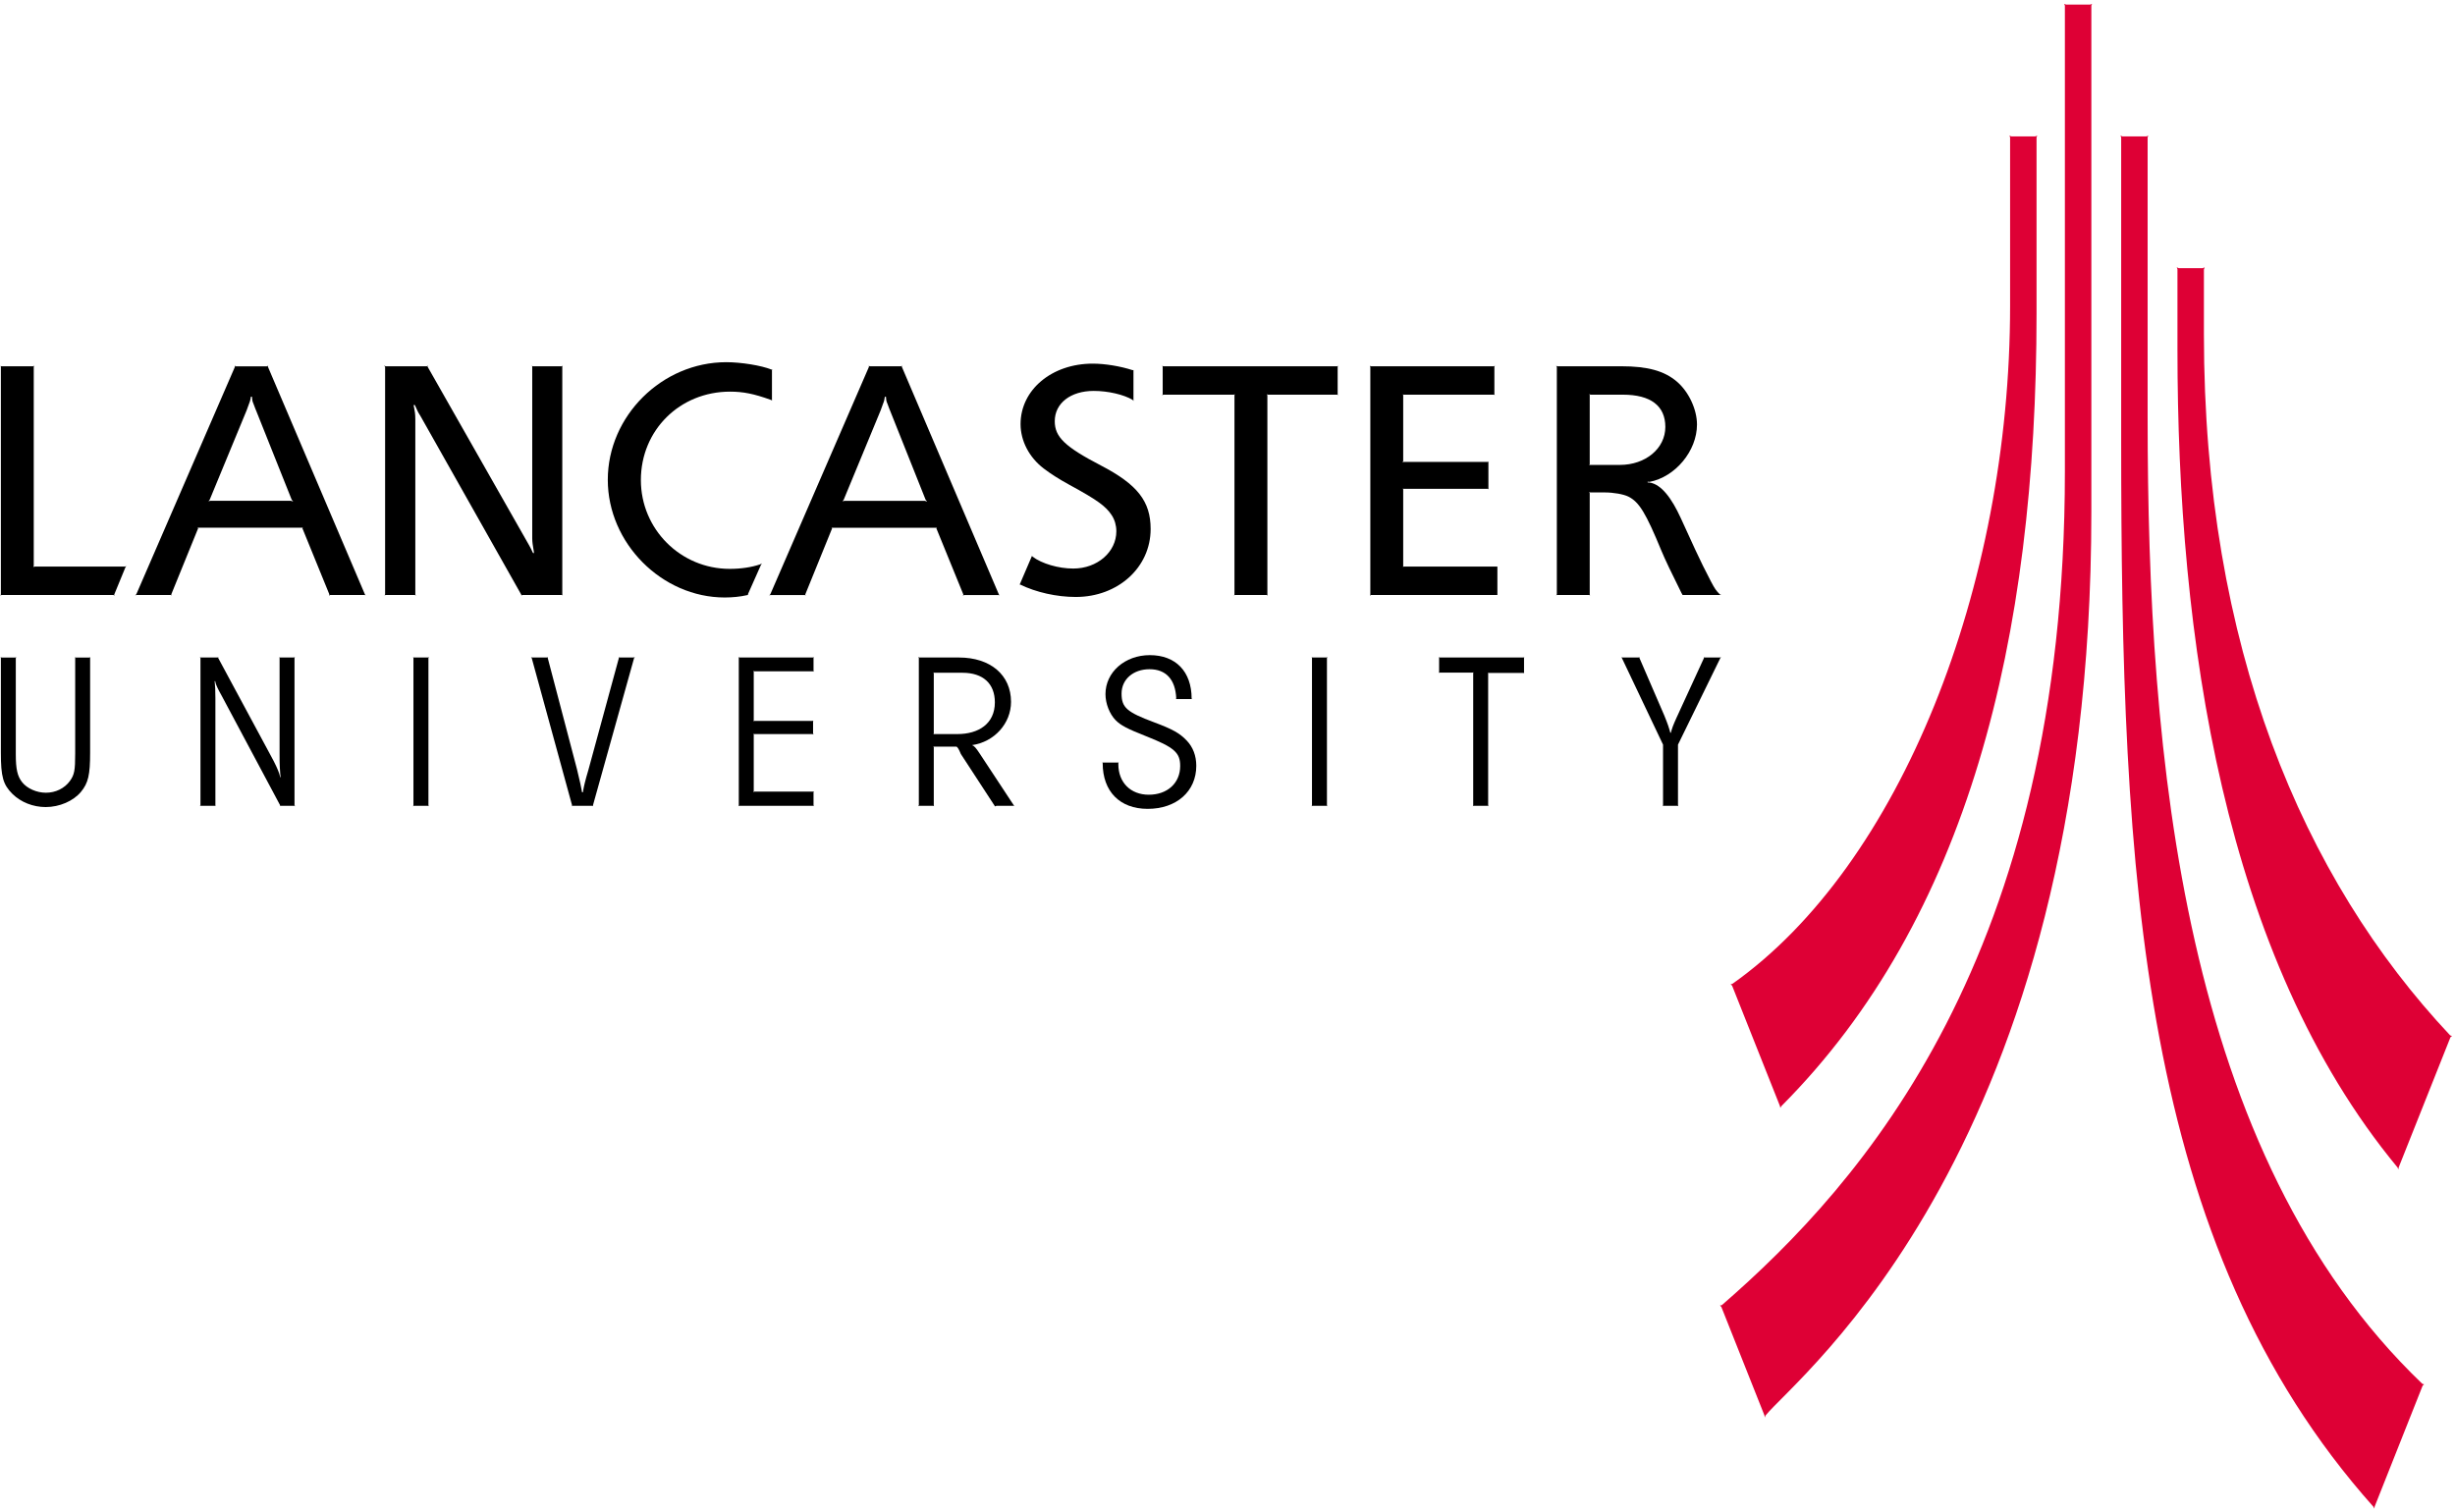 <svg xmlns:svg="http://www.w3.org/2000/svg" xmlns="http://www.w3.org/2000/svg" width="594" height="366" viewBox="-0.082 -0.927 594 366" id="svg2" xml:space="preserve">	<defs id="defs4">	</defs>	<g id="g6">		<path d="M 0.129,87.815 L 0.129,142.911 L 0,143.182 L 0.298,143.058 L 27.384,143.058 L 27.608,143.255 L 27.547,142.976 L 30.276,136.336 L 30.48,136.058 L 30.126,136.184 L 8.397,136.184 C 8.18,136.177 7.963,136.318 7.963,136.318 C 7.963,136.318 8.078,136.177 8.085,135.92 L 8.085,87.842 L 8.214,87.585 L 7.922,87.71 L 0.264,87.71 L 0.027,87.649 L 0.129,87.815" id="path8"></path>		<path d="M 93.096,87.876 L 93.096,142.911 L 92.969,143.149 L 93.226,143.057 L 100.252,143.057 L 100.57,143.181 L 100.407,142.975 L 100.407,100.523 C 100.407,97.957 99.791,97.163 100.117,97.047 C 100.441,96.935 100.57,98.151 101.596,99.654 L 126.014,142.93 L 126.121,143.28 L 126.183,143.057 L 135.851,143.057 L 136.087,143.149 L 135.966,142.975 L 135.966,87.782 L 136.087,87.578 L 135.816,87.71 L 128.803,87.71 L 128.592,87.578 L 128.694,87.782 L 128.694,129.37 C 128.708,131.236 129.313,132.958 129.028,132.944 C 128.736,132.922 128.789,132.484 127.982,131.109 L 103.359,87.789 L 103.421,87.517 L 103.218,87.71 L 93.198,87.71 L 92.872,87.517 L 93.096,87.876" id="path10"></path>		<path d="M 180.587,143.115 C 180.654,143.1 180.865,143.062 180.933,143.044 L 180.866,142.911 L 184.044,135.766 L 184.267,135.395 C 184.185,135.416 183.982,135.606 183.895,135.632 C 181.722,136.363 179.19,136.739 176.48,136.739 C 164.595,136.739 154.981,127.14 154.981,115.25 C 154.981,103.184 164.398,93.85 176.555,93.85 C 179.711,93.85 182.298,94.363 186.296,95.795 L 186.622,95.927 L 186.724,96.032 L 186.698,95.886 L 186.698,88.643 L 186.819,88.53 C 186.765,88.51 186.589,88.517 186.521,88.489 C 184.178,87.529 179.257,86.722 175.652,86.722 C 160.092,86.722 146.977,99.742 146.977,115.189 C 146.977,130.51 160.044,143.664 175.272,143.664 C 177.159,143.665 179.026,143.468 180.587,143.115" id="path12"></path>		<path d="M 246.61,140.59 C 246.632,140.603 246.72,140.522 246.74,140.527 C 250.575,142.412 255.6,143.538 260.201,143.538 C 270.431,143.538 278.32,136.384 278.32,127.09 C 278.32,120.397 275.136,116.324 266.318,111.735 C 257.589,107.191 255.123,104.831 255.123,101.009 C 255.123,96.657 258.953,93.675 264.554,93.675 C 268.008,93.675 271.843,94.563 273.989,95.85 C 274.051,95.887 274.11,96.088 274.166,96.121 L 274.166,88.62 C 274.099,88.6 274.023,88.671 273.955,88.651 C 270.988,87.684 267.263,87.072 264.309,87.072 C 254.411,87.072 246.849,93.403 246.849,101.705 C 246.849,105.765 248.933,109.766 252.449,112.451 C 254.139,113.738 256.189,115.044 258.593,116.357 C 265.401,120.067 267.48,121.564 268.933,123.794 C 269.639,124.893 270.024,126.228 270.024,127.64 C 270.024,132.666 265.409,136.661 259.605,136.661 C 256.006,136.661 251.973,135.474 249.727,133.769 C 249.673,133.736 249.673,133.597 249.625,133.562 L 246.61,140.59" id="path14"></path>		<polyline points="298.604,94.703 298.604,142.976 298.482,143.149 298.719,143.058 306.404,143.058 306.663,143.182     306.567,142.976 306.567,94.741 306.438,94.489 306.723,94.587 323.472,94.587 323.668,94.712 323.572,94.509 323.572,87.815     323.694,87.612 323.443,87.71 281.362,87.71 281.151,87.578 281.239,87.876 281.239,94.481 281.09,94.712 281.396,94.587     298.435,94.587 298.705,94.489 298.604,94.703 " id="polyline16"></polyline>		<polyline points="331.475,87.876 331.475,142.976 331.371,143.247 331.61,143.058 362.22,143.058 362.22,136.184 339.586,136.184     339.369,136.278 339.43,136.113 339.43,117.512 339.335,117.312 339.552,117.373 359.937,117.373 360.113,117.498     360.046,117.288 360.046,111.004 360.113,110.795 359.965,110.86 339.552,110.86 339.273,110.992 339.43,110.686 339.43,94.712     339.335,94.516 339.552,94.587 361.438,94.587 361.629,94.747 361.492,94.509 361.492,87.815 361.629,87.578 361.371,87.71     331.637,87.71 331.346,87.612 331.475,87.876 " id="polyline18"></polyline>		<path d="M 391.857,111.582 C 398.082,111.582 402.855,107.591 402.855,102.397 C 402.855,97.282 399.303,94.586 392.59,94.586 L 384.728,94.586 L 384.438,94.426 L 384.56,94.667 L 384.56,111.421 L 384.438,111.642 L 384.695,111.581 L 391.857,111.581 M 376.441,87.612 L 376.753,87.71 L 392.211,87.71 C 398.592,87.71 402.625,88.831 405.673,91.444 C 408.523,93.891 410.513,98.151 410.513,101.813 C 410.513,108.197 405.271,114.494 399.02,115.689 C 398.953,115.702 398.537,115.567 398.544,115.732 C 398.536,115.886 398.823,115.82 399.033,115.848 C 401.89,116.259 404.41,119.693 406.554,124.371 L 410.076,132.053 C 411.265,134.645 412.549,137.232 413.899,139.804 C 414.824,141.55 415.101,141.967 416.031,142.904 C 416.078,142.954 416.377,143.069 416.404,143.057 L 407.028,143.057 L 406.757,142.577 C 404.354,137.776 402.744,134.374 401.924,132.396 C 398.136,123.204 396.527,120.57 393.926,119.257 C 392.759,118.674 390.316,118.241 388.17,118.241 L 384.694,118.241 L 384.437,118.109 L 384.559,118.407 L 384.559,142.975 L 384.654,143.149 L 384.409,143.057 L 376.616,143.057 L 376.44,143.149 L 376.603,142.911 L 376.603,87.876 L 376.441,87.612 z " id="path20"></path>		<path d="M 3.618,158.198 L 0.298,158.198 L 0.067,158.1 L 0.129,158.318 L 0.129,181.195 C 0.129,187.037 0.658,188.937 2.919,191.191 C 4.962,193.207 7.915,194.381 10.97,194.381 C 14.303,194.381 17.651,192.935 19.497,190.716 C 21.269,188.57 21.724,186.622 21.724,181.228 L 21.724,158.318 L 21.798,158.074 L 21.642,158.199 L 18.226,158.199 L 18.05,158.1 L 18.111,158.288 L 18.111,181.416 C 18.111,185.544 17.914,186.548 16.842,188.055 C 15.545,189.848 13.386,190.913 11.025,190.913 C 8.798,190.913 6.469,189.888 5.274,188.367 C 4.134,186.929 3.74,185.204 3.74,181.613 L 3.74,158.351 L 3.843,158.1 L 3.618,158.198" id="path22"></path>		<polyline points="99.954,158.287 99.954,193.96 99.865,194.204 100.062,194.075 103.402,194.075 103.639,194.17 103.579,193.96     103.579,158.317 103.7,158.065 103.476,158.191 100.062,158.191 99.865,158.1 99.954,158.287 " id="polyline24"></polyline>		<path d="M 128.573,158.325 L 138.334,193.96 L 138.247,194.204 L 138.402,194.075 L 143.256,194.075 L 143.42,194.17 L 143.386,193.96 L 153.352,158.287 L 153.549,158.065 L 153.209,158.191 L 149.795,158.191 L 149.611,158.099 L 149.665,158.287 L 142.313,185.284 C 140.575,191.081 141.193,190.81 140.82,190.796 C 140.61,190.796 140.989,191.15 139.502,185.155 L 132.443,158.287 L 132.511,158.099 L 132.308,158.191 L 128.648,158.191 L 128.383,158.099 L 128.573,158.325" id="path26"></path>		<polyline points="178.672,158.317 178.672,193.96 178.577,194.17 178.767,194.075 196.628,194.075 196.825,194.17 196.757,193.96     196.757,190.77 196.852,190.579 196.628,190.641 182.426,190.641 182.189,190.77 182.291,190.472 182.291,176.856     182.189,176.653 182.398,176.718 196.532,176.718 196.751,176.843 196.647,176.565 196.647,173.666 196.717,173.469     196.498,173.533 182.426,173.533 182.189,173.595 182.291,173.381 182.291,161.64 182.189,161.423 182.426,161.521     196.594,161.521 196.791,161.62 196.757,161.382 196.757,158.287 196.852,158.1 196.594,158.191 178.767,158.191 178.577,158.065     178.672,158.317 " id="polyline28"></polyline>		<path d="M 231.582,176.718 C 236.633,176.718 240.631,174.257 240.631,169.05 C 240.631,164.501 237.766,161.882 232.789,161.882 L 225.981,161.882 L 225.758,161.786 L 225.852,162.02 L 225.852,176.598 L 225.758,176.779 L 225.981,176.717 L 231.582,176.717 M 222.105,158.065 L 222.37,158.191 L 231.949,158.191 C 239.566,158.191 244.541,162.43 244.541,168.917 C 244.541,174.144 240.508,178.622 235.106,179.392 C 235.615,179.564 236.035,180.024 236.918,181.368 L 245.213,193.961 L 245.362,194.076 L 241.003,194.076 L 240.747,194.219 L 240.61,194.131 L 232.404,181.548 C 231.881,180.282 231.651,179.978 231.358,179.757 L 225.941,179.757 L 225.758,179.658 L 225.852,179.888 L 225.852,193.919 L 225.914,194.17 L 225.725,194.075 L 222.343,194.075 L 222.106,194.17 L 222.235,193.919 L 222.235,158.317 L 222.105,158.065 z " id="path30"></path>		<path d="M 266.63,183.614 L 266.719,183.757 C 266.719,190.613 270.867,194.816 277.608,194.816 C 284.586,194.816 289.365,190.58 289.365,184.402 C 289.365,181.978 288.57,179.874 287.049,178.286 C 285.347,176.494 283.609,175.53 279.169,173.874 C 272.549,171.406 271.287,170.293 271.287,166.916 C 271.287,163.482 274.111,161.025 278.05,161.025 C 282.041,161.025 284.315,163.507 284.518,168.076 L 284.423,168.242 L 288.327,168.242 L 288.239,168.138 C 288.239,161.598 284.403,157.616 278.124,157.616 C 272.083,157.616 267.393,161.744 267.393,167.061 C 267.393,169.331 268.383,171.865 269.849,173.359 C 271.058,174.592 272.675,175.446 277.079,177.177 C 284.011,179.916 285.47,181.172 285.47,184.431 C 285.47,188.578 282.382,191.395 277.866,191.395 C 273.476,191.395 270.509,188.435 270.509,184.016 L 270.509,183.745 L 270.616,183.616 L 266.63,183.616" id="path32"></path>		<polyline points="356.367,161.925 356.367,193.987 356.272,194.17 356.463,194.075 359.843,194.075 360.046,194.17     359.984,193.96 359.984,162.021 359.925,161.854 360.065,161.918 368.519,161.918 368.695,161.979 368.668,161.801     368.668,158.287 368.729,158.1 368.553,158.191 348.262,158.191 348.024,158.1 348.119,158.287 348.119,161.702 348.024,161.901     348.235,161.841 356.204,161.841 356.463,161.776 356.367,161.925 " id="polyline34"></polyline>		<path d="M 402.299,193.96 L 402.236,194.17 L 402.433,194.075 L 405.746,194.075 L 405.984,194.17 L 405.915,193.96 L 405.915,179.28 L 416.18,158.287 L 416.357,158.099 L 416.058,158.191 L 412.385,158.191 L 412.195,158.099 L 412.217,158.28 L 405.556,172.772 C 403.873,176.472 404.363,176.39 404.132,176.397 C 403.901,176.404 404.34,176.472 402.611,172.239 L 396.582,158.28 L 396.61,158.099 L 396.371,158.191 L 392.381,158.191 L 392.185,158.099 L 392.333,158.292 L 402.3,179.279 L 402.3,193.96" id="path36"></path>		<path d="M 70.852,120.458 L 70.485,119.973 L 61.978,98.661 C 61.978,98.661 61.476,97.463 61.272,96.851 C 60.628,95.406 61.137,95.052 60.744,95.059 C 60.437,95.059 60.751,95.406 60.187,96.743 C 60.003,97.214 59.582,98.403 59.582,98.403 L 50.655,120.007 L 50.357,120.364 L 50.833,120.265 L 70.323,120.265 L 70.852,120.458 M 56.711,87.564 L 56.956,87.724 L 64.518,87.724 L 64.817,87.564 L 64.722,87.782 L 88.222,142.938 L 88.379,143.149 L 88.16,143.057 L 79.798,143.057 L 79.506,143.216 L 79.614,142.93 L 73.091,126.93 L 73.213,126.778 L 47.702,126.778 L 47.858,126.924 L 41.348,142.939 L 41.47,143.182 L 41.26,143.058 L 32.938,143.058 L 32.632,143.15 L 32.91,142.864 L 56.771,87.816 L 56.711,87.564 z " id="path38"></path>		<path d="M 224.25,120.472 L 223.869,119.993 L 215.37,98.68 C 215.378,98.68 214.869,97.485 214.672,96.865 C 214.02,95.426 214.529,95.072 214.135,95.079 C 213.828,95.079 214.149,95.426 213.584,96.756 C 213.395,97.228 212.979,98.423 212.979,98.423 L 204.047,120.027 L 203.755,120.382 L 204.222,120.284 L 223.719,120.284 L 224.25,120.472 M 210.103,87.585 L 210.353,87.71 L 217.915,87.71 L 218.207,87.585 L 218.105,87.795 L 241.614,142.962 L 241.763,143.168 L 241.546,143.069 L 233.195,143.069 L 232.891,143.229 L 233.012,142.954 L 226.482,126.944 L 226.604,126.792 L 201.095,126.792 L 201.25,126.938 L 194.745,142.955 L 194.862,143.204 L 194.652,143.07 L 186.328,143.07 L 186.03,143.169 L 186.302,142.885 L 210.169,87.838 L 210.103,87.585 z " id="path40"></path>		<path d="M 48.422,158.287 L 48.422,193.96 L 48.259,194.11 L 48.442,194.075 L 51.918,194.075 L 52.129,194.17 L 52.034,194.082 L 52.034,168.089 C 52.048,164.029 51.695,163.899 51.939,163.91 C 52.136,163.917 51.634,164.057 53.521,167.379 L 67.715,193.987 L 67.701,194.17 L 67.871,194.075 L 71.123,194.075 L 71.312,194.204 L 71.176,193.919 L 71.176,158.317 L 71.272,158.065 L 71.061,158.191 L 67.646,158.191 L 67.497,158.099 L 67.564,158.317 L 67.564,181.52 C 67.55,186.873 67.944,187.206 67.774,187.198 C 67.584,187.192 67.965,186.492 65.324,181.727 L 52.703,158.287 L 52.758,158.099 L 52.588,158.191 L 48.502,158.191 L 48.257,158.099 L 48.422,158.287" id="path42"></path>		<polyline points="317.36,158.28 317.36,193.947 317.266,194.197 317.456,194.075 320.809,194.075 321.04,194.17 320.98,193.947     320.98,158.317 321.106,158.065 320.87,158.191 317.456,158.191 317.266,158.093 317.36,158.28 " id="polyline44"></polyline>		<path d="M 526.764,64.27 C 526.764,64.077 526.581,63.758 526.581,63.758 L 527.069,63.965 L 532.874,63.965 L 533.355,63.765 L 533.167,64.27 L 533.167,79.962 C 533.167,155.564 557.062,211.652 592.741,249.627 C 592.804,249.701 593.14,249.709 593.203,249.775 L 592.823,250.081 L 580.293,281.58 L 580.223,282.089 C 580.162,282.021 580.082,281.681 580.026,281.614 C 537.838,230.639 526.764,153.153 526.764,83.671 C 526.764,80.3 526.764,66.497 526.764,64.27" style="fill:#de0035" id="path46"></path>		<path d="M 513.147,32.398 C 513.147,32.19 512.957,31.893 512.957,31.893 L 513.459,32.08 L 519.25,32.08 L 519.738,31.893 C 519.738,31.893 519.547,32.185 519.547,32.385 C 519.547,37.174 519.547,96.179 519.547,100.133 C 519.547,182.382 527.993,278.374 586.001,333.946 C 586.061,334.006 586.387,334.014 586.448,334.082 L 586.089,334.4 L 574.475,363.671 L 574.412,364.174 C 574.351,364.107 574.258,363.78 574.195,363.727 C 517.498,300.179 513.147,210.823 513.147,105.534 C 513.147,99.084 513.147,37.398 513.147,32.398" style="fill:#de0035" id="path48"></path>		<path d="M 486.271,32.385 C 486.271,32.184 486.088,31.893 486.088,31.893 L 486.583,32.08 L 492.373,32.08 L 492.862,31.893 C 492.862,31.893 492.672,32.191 492.672,32.398 C 492.672,35.985 492.672,68.461 492.672,74.894 C 492.672,153.868 475.992,221.496 430.95,266.733 C 430.863,266.821 430.773,267.052 430.686,267.188 L 430.57,266.692 L 418.996,237.57 L 418.636,237.299 C 418.712,237.243 419.044,237.191 419.119,237.136 C 459.68,208.461 486.27,141.114 486.27,73.107 C 486.271,65.669 486.271,35.748 486.271,32.385" style="fill:#de0035" id="path50"></path>		<path d="M 499.528,0.499 C 499.528,0.299 499.34,0 499.34,0 L 499.835,0.187 L 505.639,0.187 L 506.128,0 C 506.128,0 505.932,0.299 505.932,0.499 C 505.932,7.124 505.932,116.789 505.932,123.085 C 505.932,277.009 434.604,332.309 427.096,341.624 C 427.035,341.704 426.967,342.043 426.913,342.118 L 426.832,341.59 L 416.41,315.353 L 416.072,314.999 C 416.139,314.944 416.445,314.978 416.513,314.925 C 450.549,285.36 499.528,230.373 499.528,113.239 C 499.528,108.942 499.528,6.88 499.528,0.499" style="fill:#de0035" id="path52"></path>	</g></svg>